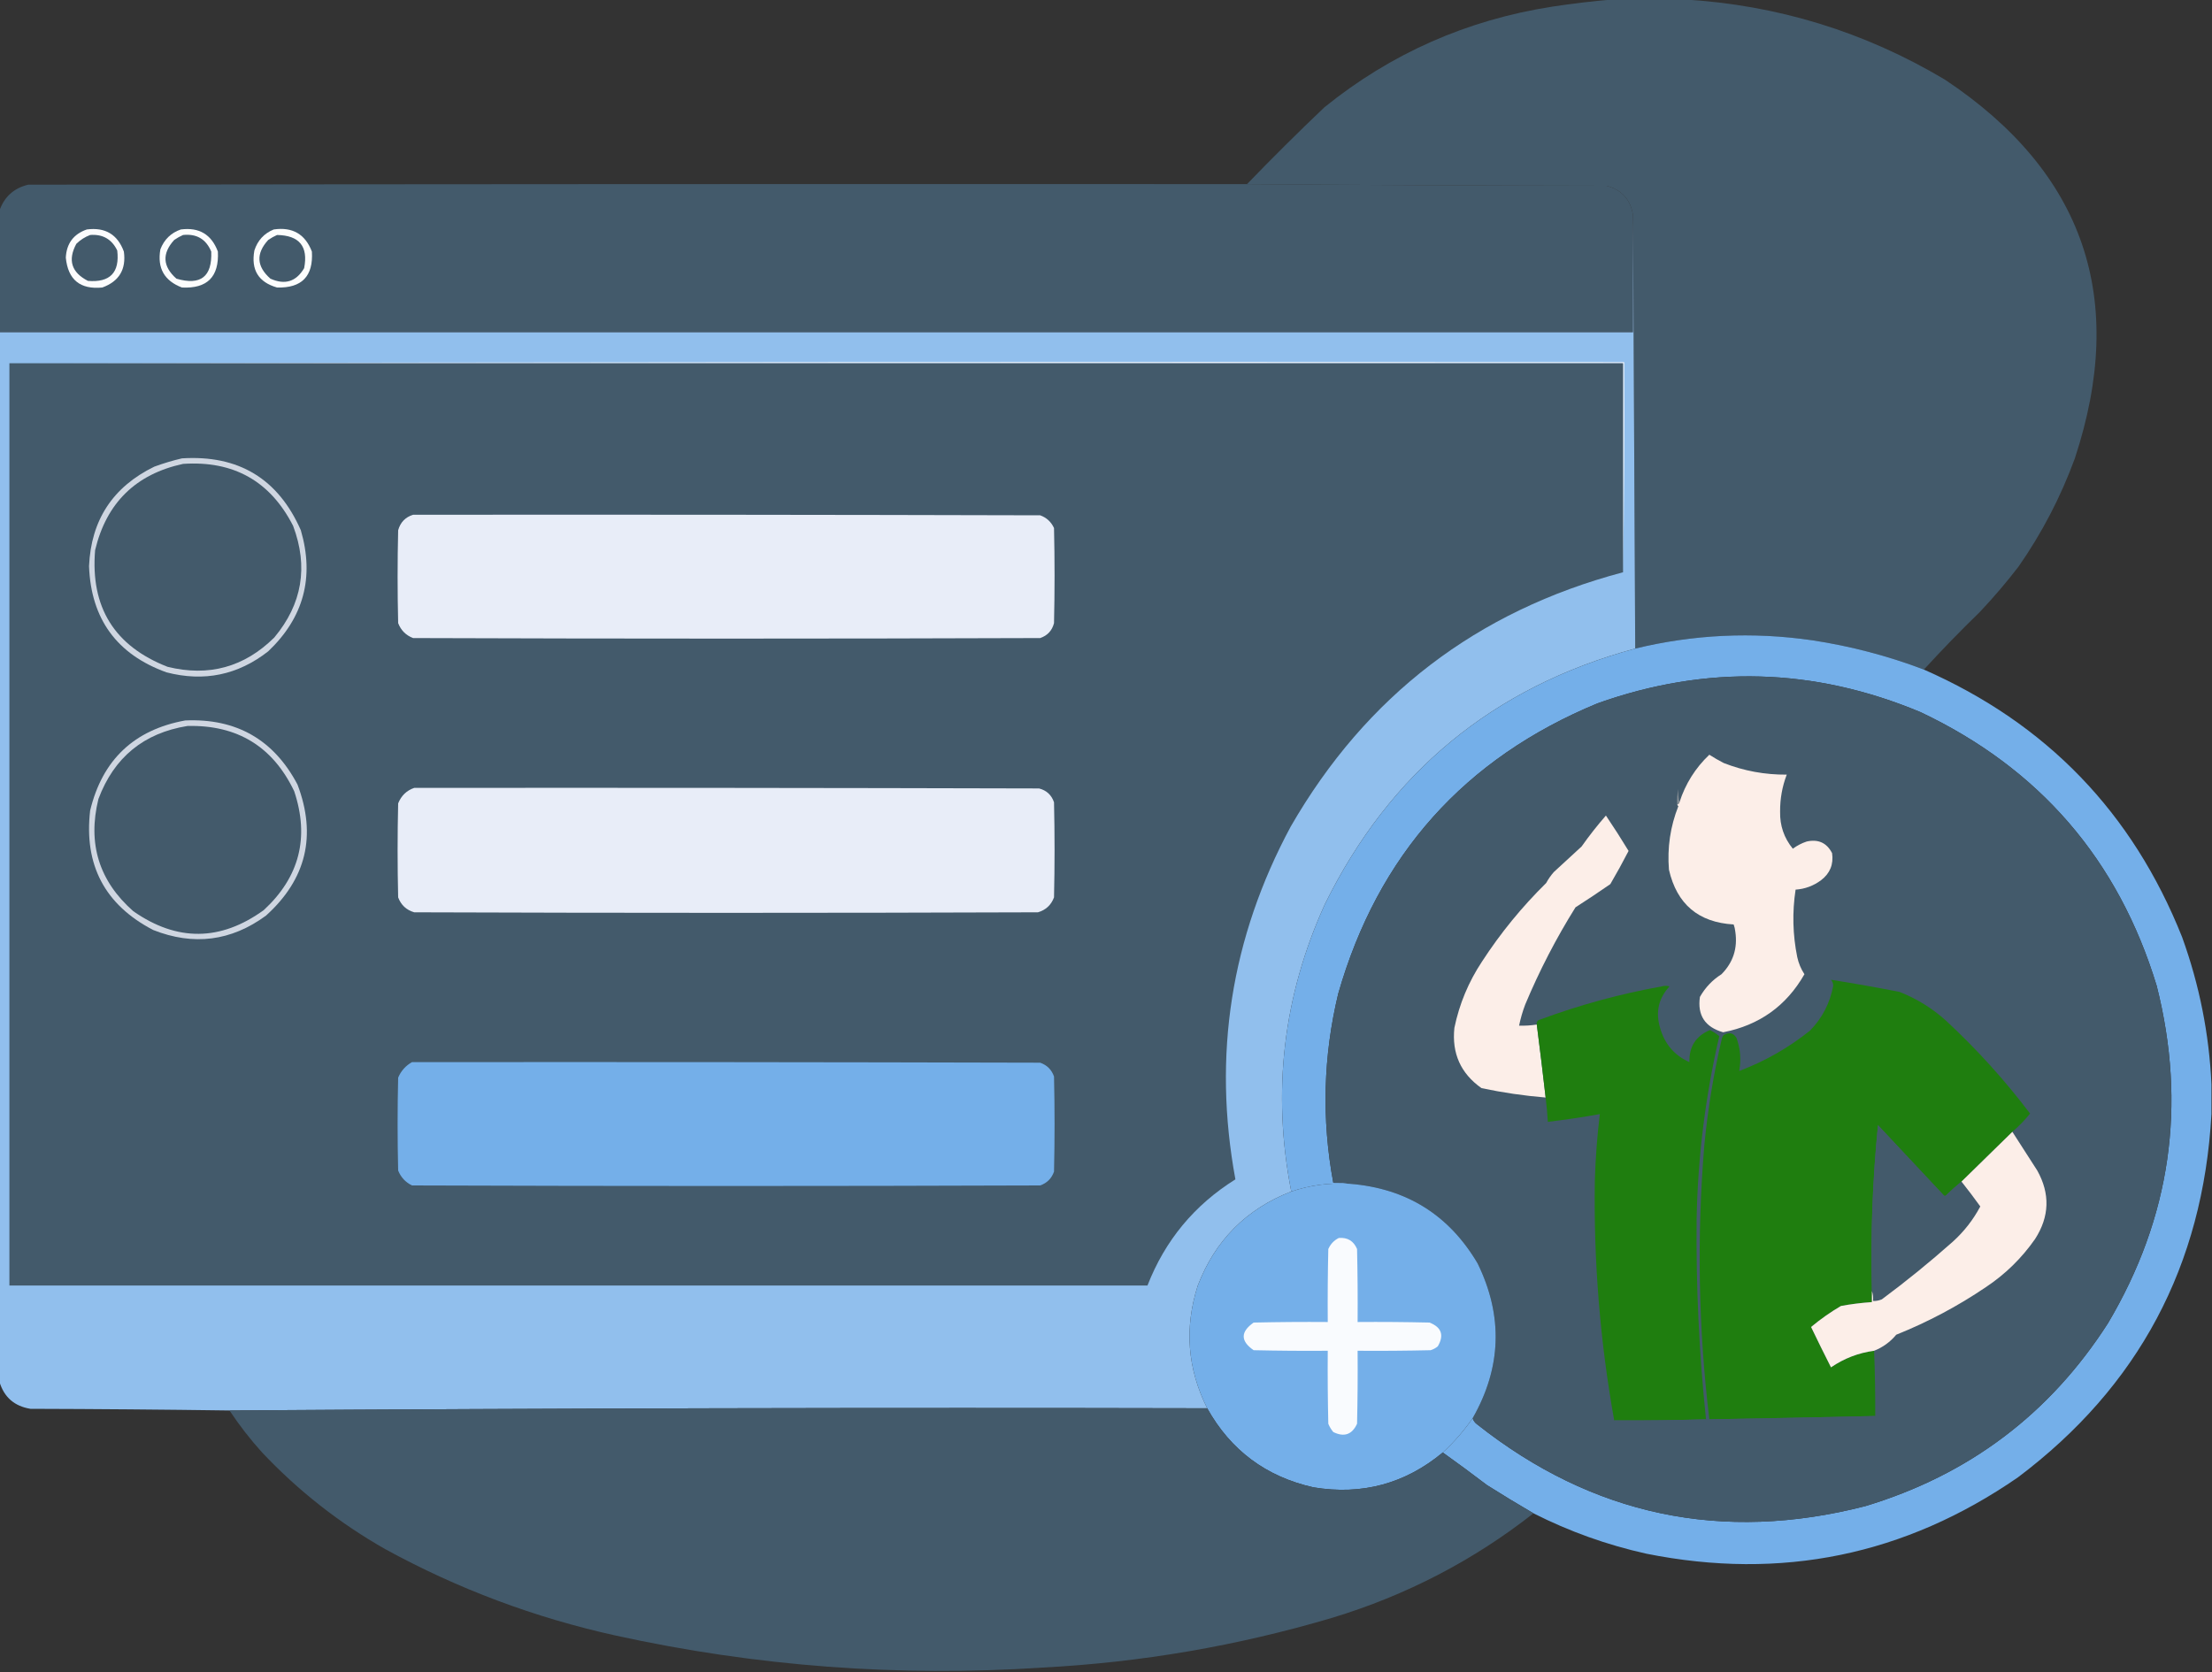<?xml version="1.0" encoding="UTF-8"?>
<!DOCTYPE svg>
<svg xmlns="http://www.w3.org/2000/svg" version="1.1" width="2000px" height="1512px" style="shape-rendering:geometricPrecision; text-rendering:geometricPrecision; image-rendering:optimizeQuality; fill-rule:evenodd; clip-rule:evenodd" xmlns:xlink="http://www.w3.org/1999/xlink">
<rect width="100%" height="100%" fill="#333333" stroke="none"/>
<g><path style="opacity:0.998" fill="#435a6b" d="M 1458.5,-0.5 C 1479.83,-0.5 1501.17,-0.5 1522.5,-0.5C 1607.06,4.474 1685.73,28.641 1758.5,72C 1884.45,155.833 1923.62,269.999 1876,414.5C 1863.17,449.496 1846.17,482.162 1825,512.5C 1814.04,526.725 1802.38,540.391 1790,553.5C 1772.6,570.398 1755.77,587.731 1739.5,605.5C 1706.82,593.081 1673.16,584.247 1638.5,579C 1584.66,571.201 1531.33,573.701 1478.5,586.5C 1477.83,455.833 1477.17,325.167 1476.5,194.5C 1474.29,180.455 1466.29,171.621 1452.5,168C 1344,167.833 1235.67,167.333 1127.5,166.5C 1150.33,142.84 1173.66,119.673 1197.5,97C 1257.72,48.34 1326.39,18.006 1403.5,6C 1421.91,3.196 1440.24,1.03 1458.5,-0.5 Z"/></g>
<g><path style="opacity:1" fill="#435a6b" d="M 1127.5,166.5 C 1235.67,167.333 1344,167.833 1452.5,168C 1466.29,171.621 1474.29,180.455 1476.5,194.5C 1476.5,229.833 1476.5,265.167 1476.5,300.5C 984.167,300.5 491.833,300.5 -0.5,300.5C -0.5,263.833 -0.5,227.167 -0.5,190.5C 3.856,177.98 12.523,170.147 25.5,167C 392.833,166.5 760.167,166.333 1127.5,166.5 Z"/></g>
<g><path style="opacity:1" fill="#fcfcfd" d="M 78.5,207.5 C 95.131,205.342 106.298,212.008 112,227.5C 114.207,243.614 107.707,254.447 92.5,260C 72.474,261.97 61.474,252.97 59.5,233C 60.149,220.181 66.482,211.681 78.5,207.5 Z"/></g>
<g><path style="opacity:1" fill="#fcfdfd" d="M 163.5,207.5 C 180.053,205.353 191.22,212.02 197,227.5C 198.176,250.324 187.343,261.157 164.5,260C 148.544,253.928 142.044,242.428 145,225.5C 148.441,216.557 154.608,210.557 163.5,207.5 Z"/></g>
<g><path style="opacity:1" fill="#fcfdfd" d="M 247.5,207.5 C 264.44,205.046 275.94,211.713 282,227.5C 283.372,249.795 272.872,260.629 250.5,260C 233.656,255.171 226.823,244.004 230,226.5C 232.928,217.408 238.762,211.075 247.5,207.5 Z"/></g>
<g><path style="opacity:1" fill="#435a6b" d="M 81.5,212.5 C 92.891,211.61 101.058,216.277 106,226.5C 108.349,246.484 99.515,255.651 79.5,254C 64.604,246.38 61.104,235.213 69,220.5C 72.671,216.923 76.838,214.256 81.5,212.5 Z"/></g>
<g><path style="opacity:1" fill="#435a6b" d="M 165.5,212.5 C 177.784,211.221 186.284,216.221 191,227.5C 191.925,250.235 181.425,258.401 159.5,252C 147.024,240.929 146.357,229.262 157.5,217C 160.099,215.205 162.766,213.705 165.5,212.5 Z"/></g>
<g><path style="opacity:1" fill="#435a6b" d="M 250.5,212.5 C 270.675,212.832 278.841,222.832 275,242.5C 267.78,254.737 257.614,257.904 244.5,252C 231.95,240.962 231.283,229.296 242.5,217C 245.099,215.205 247.766,213.705 250.5,212.5 Z"/></g>
<g><path style="opacity:1" fill="#91bfed" d="M 1476.5,194.5 C 1477.17,325.167 1477.83,455.833 1478.5,586.5C 1350.27,621.227 1256.77,698.227 1198,817.5C 1160.09,900.852 1149.92,987.519 1167.5,1077.5C 1126.85,1093.31 1098.69,1121.65 1083,1162.5C 1070.71,1200.73 1073.55,1237.73 1091.5,1273.5C 796.498,1272.83 501.831,1273.5 207.5,1275.5C 147.57,1274.67 87.57,1274.17 27.5,1274C 12.955,1271.61 3.622,1263.45 -0.5,1249.5C -0.5,933.167 -0.5,616.833 -0.5,300.5C 491.833,300.5 984.167,300.5 1476.5,300.5C 1476.5,265.167 1476.5,229.833 1476.5,194.5 Z"/></g>
<g><path style="opacity:1" fill="#f8f9fc" d="M 8.5,328.5 C 495,327.5 981.666,327.167 1468.5,327.5C 1468.83,391.002 1468.5,454.336 1467.5,517.5C 1467.5,454.5 1467.5,391.5 1467.5,328.5C 981.167,328.5 494.833,328.5 8.5,328.5 Z"/></g>
<g><path style="opacity:1" fill="#435a6b" d="M 8.5,328.5 C 494.833,328.5 981.167,328.5 1467.5,328.5C 1467.5,391.5 1467.5,454.5 1467.5,517.5C 1335.29,552.57 1235.12,629.237 1167,747.5C 1112.98,847.975 1096.31,954.308 1117,1066.5C 1079.89,1089.71 1053.39,1121.71 1037.5,1162.5C 694.5,1162.5 351.5,1162.5 8.5,1162.5C 8.5,884.5 8.5,606.5 8.5,328.5 Z"/></g>
<g><path style="opacity:1" fill="#cfd6e1" d="M 164.5,414.5 C 215.676,411.239 251.51,432.906 272,479.5C 284.4,522.071 274.567,558.571 242.5,589C 215.079,610.461 184.412,616.794 150.5,608C 105.639,591.792 82.306,559.792 80.5,512C 82.355,470.282 102.022,440.282 139.5,422C 147.806,418.949 156.14,416.449 164.5,414.5 Z"/></g>
<g><path style="opacity:1" fill="#435a6b" d="M 165.5,419.5 C 211.176,416.416 244.343,435.082 265,475.5C 278.923,512.542 273.256,546.208 248,576.5C 220.891,603.321 188.724,612.155 151.5,603C 103.491,584.282 81.657,549.115 86,497.5C 96.225,454.774 122.725,428.774 165.5,419.5 Z"/></g>
<g><path style="opacity:1" fill="#435a6b" d="M 173.5,448.5 C 195.461,447.962 209.294,458.295 215,479.5C 214.81,508.357 200.31,522.191 171.5,521C 150.332,514.162 140.832,499.662 143,477.5C 147.569,461.76 157.736,452.093 173.5,448.5 Z"/></g>
<g><path style="opacity:1" fill="#e8edf8" d="M 373.5,465.5 C 562.5,465.333 751.5,465.5 940.5,466C 946.247,468.079 950.414,471.912 953,477.5C 953.667,506.167 953.667,534.833 953,563.5C 951.264,570.237 947.097,574.737 940.5,577C 751.5,577.667 562.5,577.667 373.5,577C 367.026,574.526 362.526,570.026 360,563.5C 359.333,535.5 359.333,507.5 360,479.5C 362.017,472.318 366.517,467.652 373.5,465.5 Z"/></g>
<g><path style="opacity:1" fill="#435a6b" d="M 161.5,530.5 C 193.832,527.062 223.498,534.229 250.5,552C 229.951,584.873 200.284,598.54 161.5,593C 137.6,587.255 119.6,573.755 107.5,552.5C 113.803,547.341 120.803,543.174 128.5,540C 139.44,536.171 150.44,533.005 161.5,530.5 Z"/></g>
<g><path style="opacity:0.997" fill="#74afe9" d="M 1739.5,605.5 C 1850.38,654.212 1928.21,734.879 1973,847.5C 1988.59,890.636 1997.43,934.97 1999.5,980.5C 1999.5,989.5 1999.5,998.5 1999.5,1007.5C 1991.89,1144.46 1933.56,1253.96 1824.5,1336C 1722.52,1406.46 1610.52,1429.46 1488.5,1405C 1452.92,1397.09 1418.92,1384.92 1386.5,1368.5C 1372.4,1360.28 1358.4,1351.78 1344.5,1343C 1331.27,1332.92 1317.94,1323.09 1304.5,1313.5C 1314.67,1304.14 1323.67,1293.81 1331.5,1282.5C 1332.2,1284.72 1333.54,1286.55 1335.5,1288C 1439.96,1370.61 1556.96,1395.28 1686.5,1362C 1780.22,1333.76 1853.38,1278.6 1906,1196.5C 1962.64,1100.98 1977.31,999.311 1950,891.5C 1915.33,777.5 1844.17,695 1736.5,644C 1640.16,603.7 1542.83,601.033 1444.5,636C 1324.06,685.773 1245.89,773.273 1210,898.5C 1196.37,955.161 1194.87,1012.16 1205.5,1069.5C 1210.69,1069.18 1215.69,1069.51 1220.5,1070.5C 1202.34,1069.38 1184.67,1071.71 1167.5,1077.5C 1149.92,987.519 1160.09,900.852 1198,817.5C 1256.77,698.227 1350.27,621.227 1478.5,586.5C 1531.33,573.701 1584.66,571.201 1638.5,579C 1673.16,584.247 1706.82,593.081 1739.5,605.5 Z"/></g>
<g><path style="opacity:1" fill="#435a6b" d="M 1331.5,1282.5 C 1357.67,1236.63 1359.17,1189.96 1336,1142.5C 1310.11,1098.62 1271.61,1074.62 1220.5,1070.5C 1215.69,1069.51 1210.69,1069.18 1205.5,1069.5C 1194.87,1012.16 1196.37,955.161 1210,898.5C 1245.89,773.273 1324.06,685.773 1444.5,636C 1542.83,601.033 1640.16,603.7 1736.5,644C 1844.17,695 1915.33,777.5 1950,891.5C 1977.31,999.311 1962.64,1100.98 1906,1196.5C 1853.38,1278.6 1780.22,1333.76 1686.5,1362C 1556.96,1395.28 1439.96,1370.61 1335.5,1288C 1333.54,1286.55 1332.2,1284.72 1331.5,1282.5 Z"/></g>
<g><path style="opacity:1" fill="#435a6b" d="M 1656.5,771.5 C 1651.66,762.153 1644,758.653 1633.5,761C 1628.96,762.521 1624.79,764.688 1621,767.5C 1613.06,757.782 1609.23,746.615 1609.5,734C 1609.4,722.413 1611.4,711.247 1615.5,700.5C 1595.82,700.663 1576.82,697.163 1558.5,690C 1554.04,687.7 1549.7,685.2 1545.5,682.5C 1532.89,694.468 1523.89,708.801 1518.5,725.5C 1517.52,721.702 1517.18,717.702 1517.5,713.5C 1518.19,697.236 1524.52,683.736 1536.5,673C 1532.47,666.507 1531.63,659.674 1534,652.5C 1536.93,648.619 1540.76,646.119 1545.5,645C 1566.86,643.961 1587.86,646.295 1608.5,652C 1613.5,652.667 1618.5,652.667 1623.5,652C 1628.79,648.708 1630.95,643.875 1630,637.5C 1640.41,645.91 1649.41,655.577 1657,666.5C 1662.09,675.112 1661.59,683.279 1655.5,691C 1675.41,705.411 1681.25,724.244 1673,747.5C 1668.72,756.398 1663.22,764.398 1656.5,771.5 Z"/></g>
<g><path style="opacity:1" fill="#cfd6e1" d="M 167.5,651.5 C 213.685,649.502 247.519,668.835 269,709.5C 286.436,755.586 276.936,795.086 240.5,828C 208.997,851.094 174.997,855.428 138.5,841C 94.804,818.242 75.804,782.242 81.5,733C 92.552,687.111 121.219,659.945 167.5,651.5 Z"/></g>
<g><path style="opacity:1" fill="#435a6b" d="M 169.5,656.5 C 214.522,655.416 246.689,675.083 266,715.5C 279.954,757.297 270.787,793.13 238.5,823C 199.385,851.287 160.052,851.621 120.5,824C 89.541,796.698 79.041,762.864 89,722.5C 103.109,684.884 129.942,662.884 169.5,656.5 Z"/></g>
<g><path style="opacity:1" fill="#fceee8" d="M 1656.5,771.5 C 1657.95,781.649 1654.62,789.816 1646.5,796C 1639.67,801.082 1632,803.916 1623.5,804.5C 1620.39,824.938 1620.89,845.272 1625,865.5C 1626.22,871.105 1628.39,876.271 1631.5,881C 1615.16,909.642 1590.66,927.142 1558,933.5C 1541.59,928.794 1534.59,918.128 1537,901.5C 1541.84,892.994 1548.34,886.161 1556.5,881C 1567.05,870.336 1571.21,857.503 1569,842.5C 1568.76,840.236 1568.26,838.069 1567.5,836C 1535.65,834.152 1516.15,817.652 1509,786.5C 1507.38,766.612 1510.21,747.446 1517.5,729C 1516.94,728.617 1516.61,728.117 1516.5,727.5C 1517.5,727.167 1518.17,726.5 1518.5,725.5C 1523.89,708.801 1532.89,694.468 1545.5,682.5C 1549.7,685.2 1554.04,687.7 1558.5,690C 1576.82,697.163 1595.82,700.663 1615.5,700.5C 1611.4,711.247 1609.4,722.413 1609.5,734C 1609.23,746.615 1613.06,757.782 1621,767.5C 1624.79,764.688 1628.96,762.521 1633.5,761C 1644,758.653 1651.66,762.153 1656.5,771.5 Z"/></g>
<g><path style="opacity:1" fill="#435a6b" d="M 170.5,686.5 C 194.049,684.576 208.883,694.909 215,717.5C 215.902,737.868 206.736,751.368 187.5,758C 156.538,760.038 141.704,745.538 143,714.5C 147.016,699.985 156.183,690.652 170.5,686.5 Z"/></g>
<g><path style="opacity:1" fill="#e8edf8" d="M 374.5,712.5 C 562.834,712.333 751.167,712.5 939.5,713C 946.237,714.736 950.737,718.903 953,725.5C 953.667,754.167 953.667,782.833 953,811.5C 950.432,818.401 945.598,822.901 938.5,825C 750.5,825.667 562.5,825.667 374.5,825C 367.427,822.928 362.594,818.428 360,811.5C 359.333,783.167 359.333,754.833 360,726.5C 362.808,719.522 367.641,714.855 374.5,712.5 Z"/></g>
<g><path style="opacity:1" fill="#889096" d="M 1517.5,713.5 C 1517.18,717.702 1517.52,721.702 1518.5,725.5C 1518.17,726.5 1517.5,727.167 1516.5,727.5C 1516.18,722.637 1516.51,717.97 1517.5,713.5 Z"/></g>
<g><path style="opacity:1" fill="#fceee8" d="M 1389.5,926.5 C 1392.33,948.442 1394.99,970.442 1397.5,992.5C 1378.15,990.924 1358.81,988.09 1339.5,984C 1320.74,970.752 1312.57,952.585 1315,929.5C 1319.47,907.889 1327.81,887.889 1340,869.5C 1356.69,843.801 1376.02,820.134 1398,798.5C 1399.94,794.89 1402.28,791.557 1405,788.5C 1413.33,780.833 1421.67,773.167 1430,765.5C 1436.85,755.804 1444.18,746.47 1452,737.5C 1459.08,747.997 1465.92,758.664 1472.5,769.5C 1467.25,779.661 1461.75,789.661 1456,799.5C 1445.64,806.696 1435.14,813.696 1424.5,820.5C 1406.99,848.515 1391.82,877.848 1379,908.5C 1376.65,914.705 1374.82,921.038 1373.5,927.5C 1378.88,927.676 1384.21,927.342 1389.5,926.5 Z"/></g>
<g><path style="opacity:1" fill="#435a6b" d="M 165.5,767.5 C 196.409,765.135 224.742,772.468 250.5,789.5C 237.214,812.981 217.214,826.814 190.5,831C 154.077,834.621 126.411,820.955 107.5,790C 115.028,784.065 123.362,779.398 132.5,776C 143.363,772.09 154.363,769.257 165.5,767.5 Z"/></g>
<g><path style="opacity:1" fill="#1f7e0f" d="M 1819.5,1023.5 C 1804.14,1038.53 1788.81,1053.53 1773.5,1068.5C 1768.68,1072.42 1764.01,1076.59 1759.5,1081C 1758.83,1081.67 1758.17,1081.67 1757.5,1081C 1737.67,1059.83 1717.83,1038.67 1698,1017.5C 1693.04,1067.36 1691.21,1117.36 1692.5,1167.5C 1692.5,1170.83 1692.5,1174.17 1692.5,1177.5C 1683.1,1178.12 1673.77,1179.29 1664.5,1181C 1654.94,1186.61 1645.94,1192.94 1637.5,1200C 1643.38,1212.26 1649.38,1224.43 1655.5,1236.5C 1667.35,1228.4 1680.35,1223.4 1694.5,1221.5C 1695.27,1241.16 1695.61,1260.82 1695.5,1280.5C 1645.5,1281.66 1595.5,1282.66 1545.5,1283.5C 1535.62,1200.99 1534.12,1118.32 1541,1035.5C 1544.13,1002.79 1549.46,970.454 1557,938.5C 1557.37,937.584 1557.87,936.75 1558.5,936C 1563.35,933.166 1567.18,933.999 1570,938.5C 1573.59,948.239 1574.43,958.239 1572.5,968.5C 1595.82,959.678 1617.15,947.511 1636.5,932C 1647.58,920.685 1654.58,907.185 1657.5,891.5C 1657.51,889.407 1656.85,887.574 1655.5,886C 1676.17,889.266 1696.84,892.933 1717.5,897C 1733.11,903.135 1747.11,911.802 1759.5,923C 1787.39,948.858 1812.72,976.858 1835.5,1007C 1830.65,1013.02 1825.31,1018.52 1819.5,1023.5 Z"/></g>
<g><path style="opacity:1" fill="#1f7e0f" d="M 1542.5,1283.5 C 1514.84,1284.29 1487.17,1284.62 1459.5,1284.5C 1446.66,1212.74 1440.83,1140.41 1442,1067.5C 1442.58,1047.42 1444.08,1027.42 1446.5,1007.5C 1430.92,1010.3 1415.25,1012.63 1399.5,1014.5C 1399.05,1007.15 1398.39,999.812 1397.5,992.5C 1394.99,970.442 1392.33,948.442 1389.5,926.5C 1389.14,924.089 1390.14,922.589 1392.5,922C 1428.27,908.742 1464.94,898.742 1502.5,892C 1504.83,891.333 1507.17,891.333 1509.5,892C 1499.57,902.761 1496.74,915.261 1501,929.5C 1505.07,944.06 1513.91,954.394 1527.5,960.5C 1527.12,946.572 1533.29,936.905 1546,931.5C 1549.11,932.951 1551.94,934.785 1554.5,937C 1541.9,991.41 1535.07,1046.58 1534,1102.5C 1533.39,1163 1536.22,1223.33 1542.5,1283.5 Z"/></g>
<g><path style="opacity:1" fill="#74afe9" d="M 372.5,960.5 C 561.834,960.333 751.167,960.5 940.5,961C 946.693,963.193 950.859,967.359 953,973.5C 953.667,1002.17 953.667,1030.83 953,1059.5C 950.859,1065.64 946.693,1069.81 940.5,1072C 751.167,1072.67 561.833,1072.67 372.5,1072C 366.608,1069.11 362.441,1064.61 360,1058.5C 359.333,1030.5 359.333,1002.5 360,974.5C 362.636,968.369 366.803,963.703 372.5,960.5 Z"/></g>
<g><path style="opacity:1" fill="#435a6b" d="M 1773.5,1068.5 C 1779.32,1075.83 1784.98,1083.33 1790.5,1091C 1784.09,1103.09 1775.76,1113.75 1765.5,1123C 1744.9,1141.29 1723.57,1158.62 1701.5,1175C 1698.94,1176.08 1696.27,1176.58 1693.5,1176.5C 1693.81,1173.29 1693.48,1170.29 1692.5,1167.5C 1691.21,1117.36 1693.04,1067.36 1698,1017.5C 1717.83,1038.67 1737.67,1059.83 1757.5,1081C 1758.17,1081.67 1758.83,1081.67 1759.5,1081C 1764.01,1076.59 1768.68,1072.42 1773.5,1068.5 Z"/></g>
<g><path style="opacity:1" fill="#fceee8" d="M 1819.5,1023.5 C 1826.98,1035.11 1834.48,1046.78 1842,1058.5C 1853.75,1079.53 1853.09,1100.19 1840,1120.5C 1827.91,1137.8 1813.08,1152.3 1795.5,1164C 1770.15,1181.18 1743.15,1195.51 1714.5,1207C 1709.05,1213.56 1702.38,1218.39 1694.5,1221.5C 1680.35,1223.4 1667.35,1228.4 1655.5,1236.5C 1649.38,1224.43 1643.38,1212.26 1637.5,1200C 1645.94,1192.94 1654.94,1186.61 1664.5,1181C 1673.77,1179.29 1683.1,1178.12 1692.5,1177.5C 1692.5,1174.17 1692.5,1170.83 1692.5,1167.5C 1693.48,1170.29 1693.81,1173.29 1693.5,1176.5C 1696.27,1176.58 1698.94,1176.08 1701.5,1175C 1723.57,1158.62 1744.9,1141.29 1765.5,1123C 1775.76,1113.75 1784.09,1103.09 1790.5,1091C 1784.98,1083.33 1779.32,1075.83 1773.5,1068.5C 1788.81,1053.53 1804.14,1038.53 1819.5,1023.5 Z"/></g>
<g><path style="opacity:1" fill="#74afe9" d="M 1220.5,1070.5 C 1271.61,1074.62 1310.11,1098.62 1336,1142.5C 1359.17,1189.96 1357.67,1236.63 1331.5,1282.5C 1323.67,1293.81 1314.67,1304.14 1304.5,1313.5C 1270.43,1341.79 1231.43,1352.29 1187.5,1345C 1144.75,1335.4 1112.75,1311.56 1091.5,1273.5C 1073.55,1237.73 1070.71,1200.73 1083,1162.5C 1098.69,1121.65 1126.85,1093.31 1167.5,1077.5C 1184.67,1071.71 1202.34,1069.38 1220.5,1070.5 Z"/></g>
<g><path style="opacity:1" fill="#f9fbfe" d="M 1210.5,1119.5 C 1218.41,1118.87 1223.91,1122.21 1227,1129.5C 1227.5,1151.5 1227.67,1173.5 1227.5,1195.5C 1249.17,1195.33 1270.84,1195.5 1292.5,1196C 1303.38,1200.25 1305.88,1207.42 1300,1217.5C 1298.07,1219.1 1295.9,1220.27 1293.5,1221C 1271.5,1221.5 1249.5,1221.67 1227.5,1221.5C 1227.67,1243.5 1227.5,1265.5 1227,1287.5C 1222.5,1297.33 1215.34,1299.83 1205.5,1295C 1203.62,1292.75 1202.12,1290.25 1201,1287.5C 1200.5,1265.5 1200.33,1243.5 1200.5,1221.5C 1178.16,1221.67 1155.83,1221.5 1133.5,1221C 1121.51,1212.72 1121.51,1204.39 1133.5,1196C 1155.83,1195.5 1178.16,1195.33 1200.5,1195.5C 1200.33,1173.5 1200.5,1151.5 1201,1129.5C 1203.05,1124.96 1206.21,1121.62 1210.5,1119.5 Z"/></g>
<g><path style="opacity:0.999" fill="#435a6b" d="M 1091.5,1273.5 C 1112.75,1311.56 1144.75,1335.4 1187.5,1345C 1231.43,1352.29 1270.43,1341.79 1304.5,1313.5C 1317.94,1323.09 1331.27,1332.92 1344.5,1343C 1358.4,1351.78 1372.4,1360.28 1386.5,1368.5C 1332.09,1411.21 1271.42,1442.71 1204.5,1463C 1118.98,1488.36 1031.64,1503.36 942.5,1508C 812.432,1516.6 683.765,1506.93 556.5,1479C 483.401,1462.86 414.068,1436.86 348.5,1401C 307.07,1377.5 269.903,1348.34 237,1313.5C 226.187,1301.53 216.354,1288.86 207.5,1275.5C 501.831,1273.5 796.498,1272.83 1091.5,1273.5 Z"/></g>
<g><path style="opacity:1" fill="#435a6b" d="M 1695.5,1280.5 C 1695.82,1293.41 1695.49,1306.25 1694.5,1319C 1615.3,1342.97 1536.3,1342.31 1457.5,1317C 1456.89,1315.77 1456.56,1314.44 1456.5,1313C 1458.21,1303.57 1459.21,1294.07 1459.5,1284.5C 1487.17,1284.62 1514.84,1284.29 1542.5,1283.5C 1543.5,1283.5 1544.5,1283.5 1545.5,1283.5C 1595.5,1282.66 1645.5,1281.66 1695.5,1280.5 Z"/></g>
</svg>
